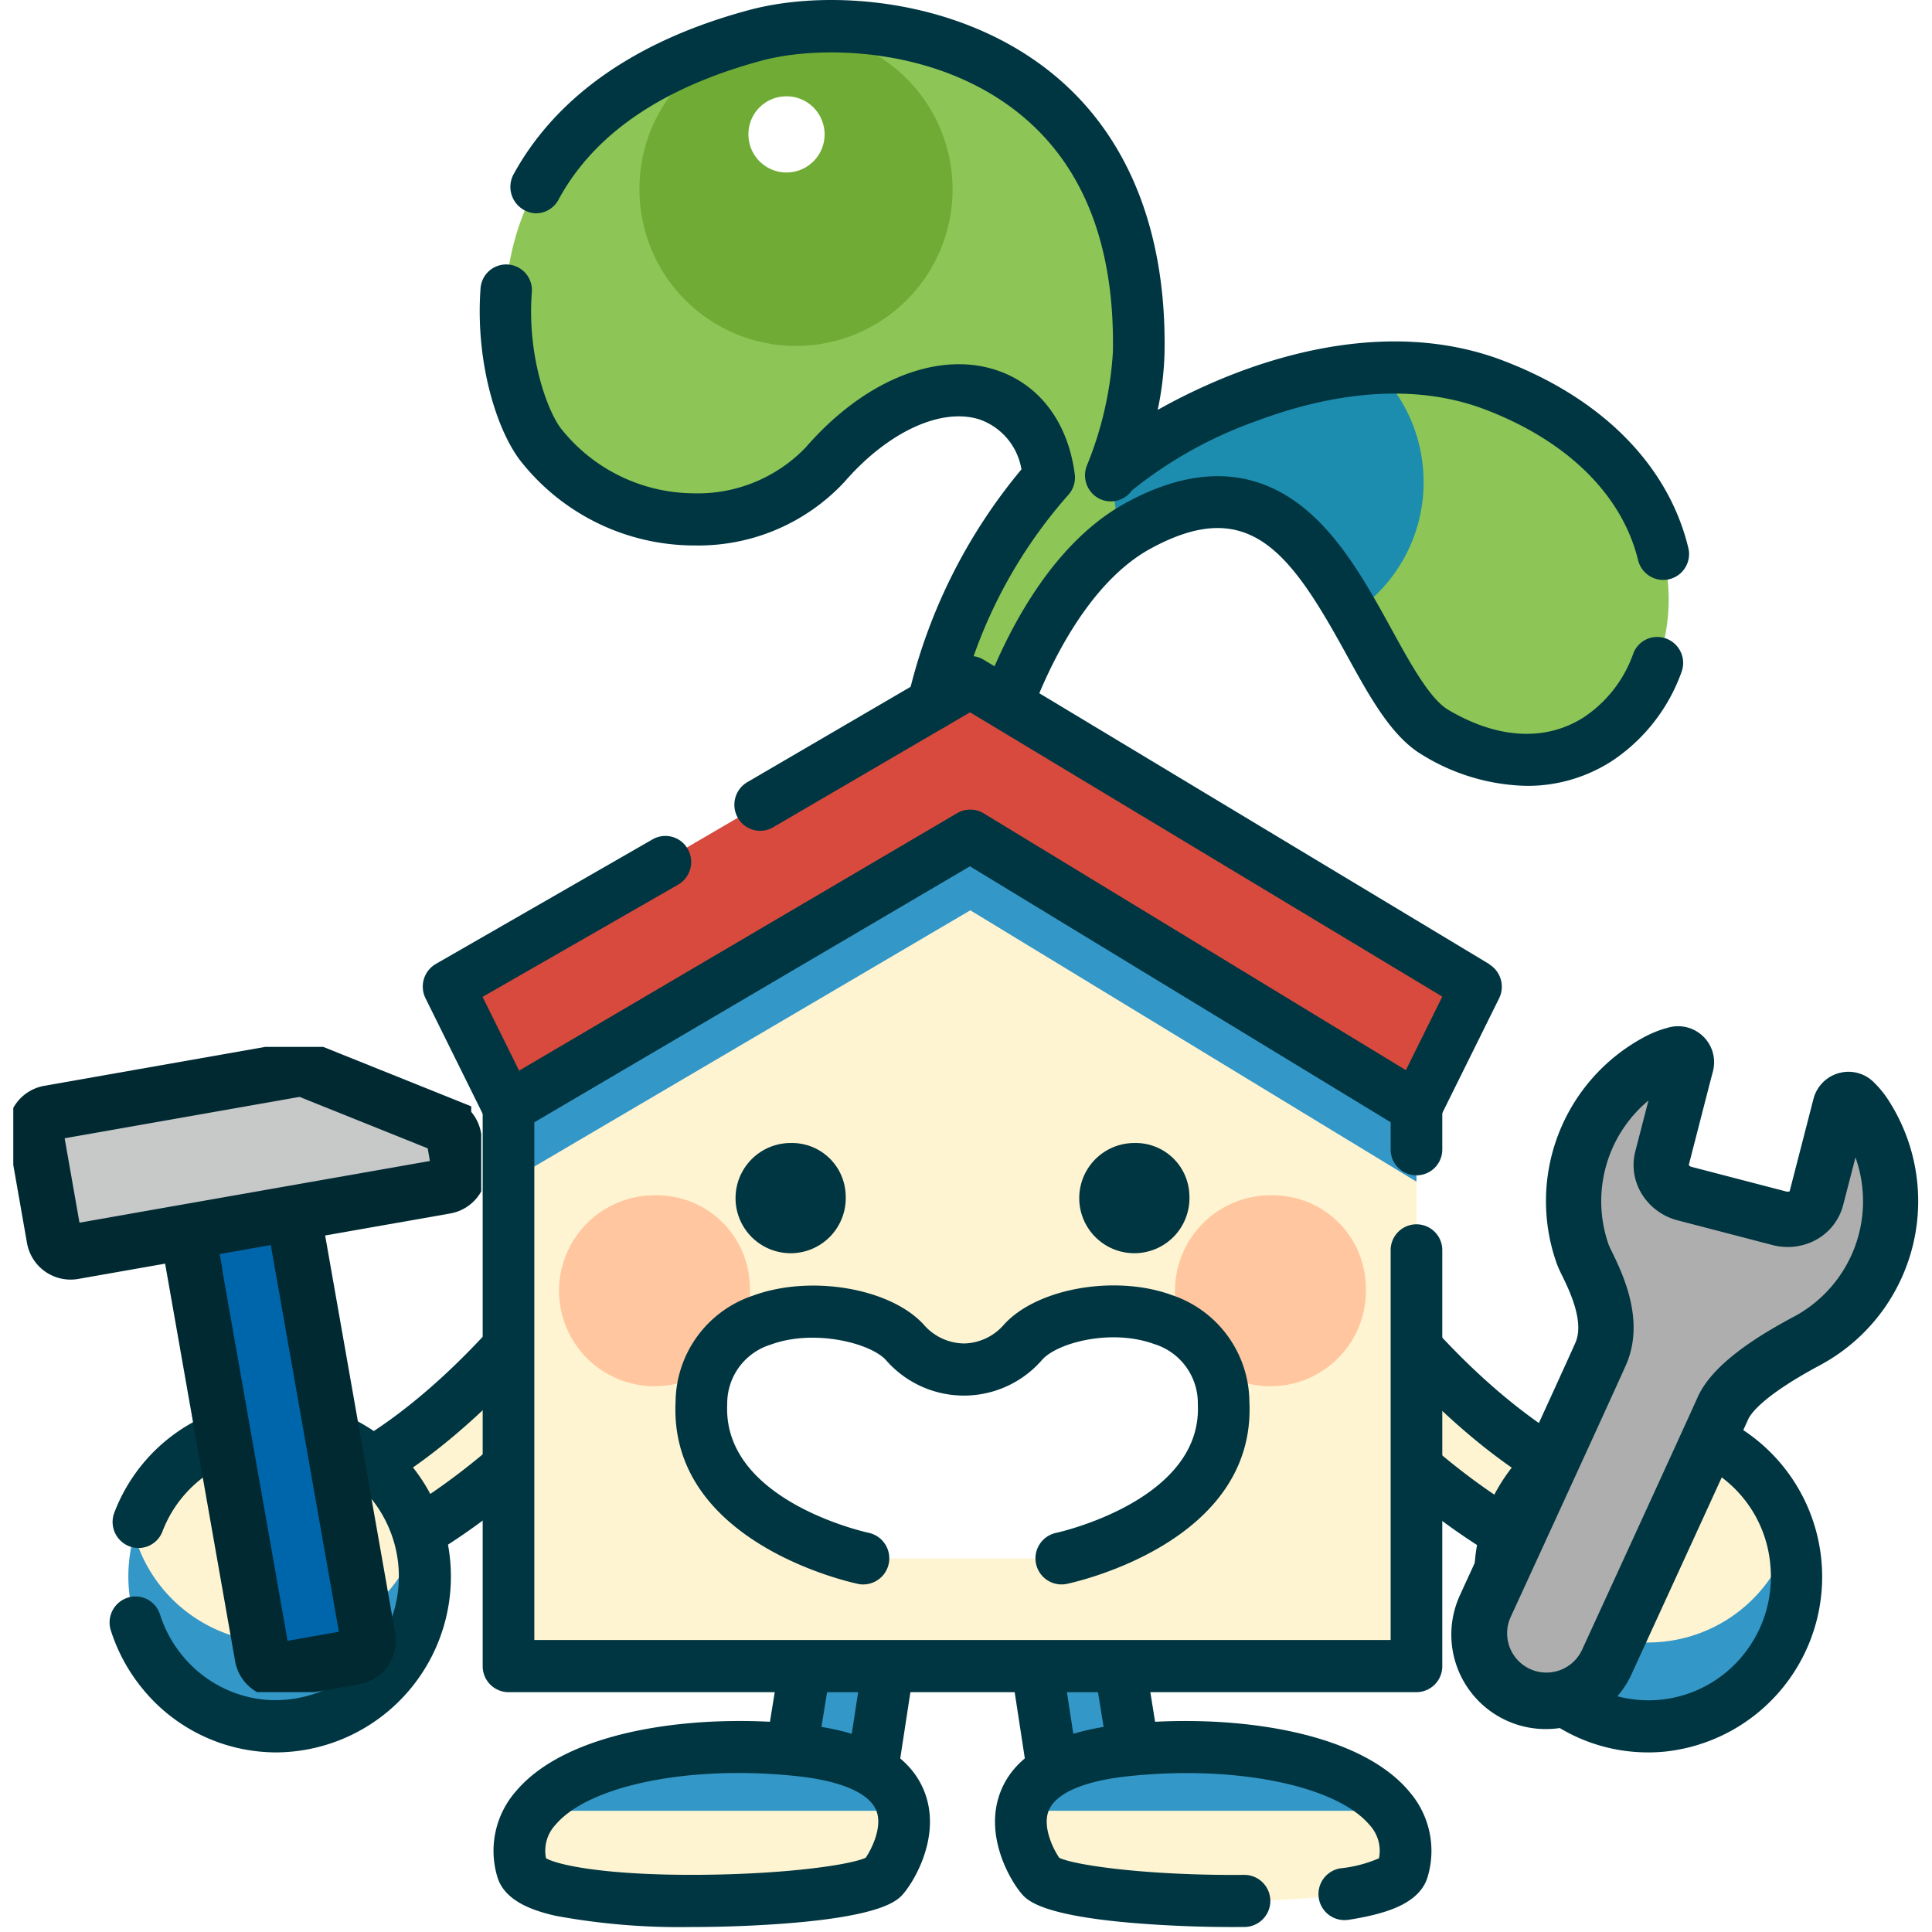 <svg xmlns="http://www.w3.org/2000/svg" xmlns:xlink="http://www.w3.org/1999/xlink" width="140" height="140" viewBox="0 0 140 140">
  <defs>
    <clipPath id="clip-path">
      <rect id="長方形_362" data-name="長方形 362" width="8.294" height="17.738" fill="none"/>
    </clipPath>
    <clipPath id="clip-path-2">
      <rect id="長方形_363" data-name="長方形 363" width="26.782" height="4.626" fill="none"/>
    </clipPath>
    <clipPath id="clip-path-3">
      <rect id="長方形_364" data-name="長方形 364" width="8.295" height="17.738" fill="none"/>
    </clipPath>
    <clipPath id="clip-path-5">
      <rect id="長方形_366" data-name="長方形 366" width="21.491" height="13.904" fill="none"/>
    </clipPath>
    <clipPath id="clip-path-7">
      <rect id="長方形_368" data-name="長方形 368" width="22.473" height="17.766" fill="none"/>
    </clipPath>
    <clipPath id="clip-path-8">
      <rect id="長方形_369" data-name="長方形 369" width="65.795" height="25.064" fill="none"/>
    </clipPath>
    <clipPath id="clip-path-9">
      <rect id="長方形_1632" data-name="長方形 1632" width="33.91" height="46.757" fill="none"/>
    </clipPath>
  </defs>
  <g id="グループ_2896" data-name="グループ 2896" transform="translate(18006)">
    <rect id="長方形_1621" data-name="長方形 1621" width="140" height="140" transform="translate(-18006)" fill="#fff"/>
    <g id="グループ_2911" data-name="グループ 2911" transform="translate(-18005.037)">
      <path id="パス_20990" data-name="パス 20990" d="M204.446,434.777a2.929,2.929,0,0,1-3.017-2.824v-.127l.02-.126c.064-.41,1.582-10.074,2.26-13.313l.282-1.348,5.732.277-2.264,14.79a2.942,2.942,0,0,1-3.013,2.671" transform="translate(-145.11 -304.493)" fill="#fff4d1"/>
      <g id="グループ_615" data-name="グループ 615" transform="translate(56.319 112.546)" opacity="0.8" clip-path="url(#clip-path)">
        <path id="パス_20991" data-name="パス 20991" d="M204.446,434.777a2.929,2.929,0,0,1-3.017-2.824v-.127l.02-.126c.064-.41,1.582-10.074,2.26-13.313l.282-1.348,5.732.277-2.264,14.79a2.942,2.942,0,0,1-3.013,2.671" transform="translate(-201.429 -417.039)" fill="#007fc6"/>
      </g>
      <path id="パス_20992" data-name="パス 20992" d="M199.317,431.555a4.809,4.809,0,0,1-4.888-4.714v-.127a1.908,1.908,0,0,1,.023-.295l.02-.126c.163-1.038,1.609-10.216,2.278-13.409l.283-1.348a1.875,1.875,0,0,1,1.92-1.5l5.732.277a1.866,1.866,0,0,1,1.36.692,1.9,1.9,0,0,1,.4,1.483l-2.252,14.713a4.821,4.821,0,0,1-4.874,4.35m-1.146-4.694a1.178,1.178,0,0,0,2.291.024c0-.06.01-.12.019-.179l1.946-12.715-2.063-.1c-.544,2.681-1.624,9.346-2.193,12.97" transform="translate(-139.981 -299.382)" fill="#003641"/>
      <path id="パス_20993" data-name="パス 20993" d="M148.285,469.325c-11.048-1.2-21.9,2.1-20.157,8.606.91,3.4,24.5,2.579,26.229.54.859-1.014,4.976-7.946-6.072-9.146" transform="translate(-91.266 -342.491)" fill="#fff4d1"/>
      <g id="グループ_618" data-name="グループ 618" transform="translate(38.156 126.591)" opacity="0.8" clip-path="url(#clip-path-2)">
        <path id="パス_20994" data-name="パス 20994" d="M152.8,469.325c-8.313-.9-16.513.743-19.322,4.383H160.26c-.361-1.923-2.174-3.809-7.46-4.383" transform="translate(-133.477 -469.082)" fill="#007fc6"/>
      </g>
      <path id="パス_20995" data-name="パス 20995" d="M135.368,477.039a49.383,49.383,0,0,1-9.938-.811c-1.585-.361-3.749-1.054-4.241-2.893a6.546,6.546,0,0,1,1.385-6.151c3.791-4.481,13.167-5.652,20.778-4.827,4.773.518,7.734,2.155,8.8,4.865,1.237,3.143-.667,6.4-1.505,7.387-.435.514-1.591,1.878-11.1,2.331-1.286.061-2.713.1-4.179.1m-10.634-4.985c.946.541,4.642,1.273,11.467,1.2,6.19-.065,10.656-.741,11.7-1.234.4-.574,1.243-2.214.773-3.408-.5-1.267-2.53-2.156-5.722-2.5-7.723-.838-15.1.644-17.532,3.524a2.759,2.759,0,0,0-.685,2.416M148,471.973Z" transform="translate(-86.133 -337.402)" fill="#003641"/>
      <path id="パス_20996" data-name="パス 20996" d="M268.955,434.777a2.942,2.942,0,0,1-3.013-2.671l-2.264-14.79,5.732-.277.282,1.348c.679,3.239,2.2,12.9,2.26,13.313l.02.126v.127a2.929,2.929,0,0,1-3.017,2.824" transform="translate(-190.72 -304.493)" fill="#fff4d1"/>
      <g id="グループ_621" data-name="グループ 621" transform="translate(72.958 112.546)" opacity="0.8" clip-path="url(#clip-path-3)">
        <path id="パス_20997" data-name="パス 20997" d="M268.955,434.777a2.942,2.942,0,0,1-3.013-2.671l-2.264-14.79,5.732-.277.282,1.348c.679,3.239,2.2,12.9,2.26,13.313l.02.126v.127a2.929,2.929,0,0,1-3.017,2.824" transform="translate(-263.678 -417.039)" fill="#007fc6"/>
      </g>
      <path id="パス_20998" data-name="パス 20998" d="M263.827,431.555a4.821,4.821,0,0,1-4.874-4.349L256.7,412.493a1.9,1.9,0,0,1,.4-1.483,1.864,1.864,0,0,1,1.36-.692l5.732-.277a1.875,1.875,0,0,1,1.92,1.5l.283,1.348c.669,3.193,2.115,12.371,2.278,13.407l.02.128a1.906,1.906,0,0,1,.023.294v.127a4.809,4.809,0,0,1-4.889,4.714m-3.11-17.564,1.946,12.715q.014.089.019.18a1.178,1.178,0,0,0,2.291-.024c-.569-3.623-1.649-10.289-2.193-12.97Z" transform="translate(-185.592 -299.382)" fill="#003641"/>
      <path id="パス_20999" data-name="パス 20999" d="M271.417,469.325c11.048-1.2,21.9,2.1,20.157,8.606-.91,3.4-24.5,2.579-26.229.54-.859-1.014-4.976-7.946,6.072-9.146" transform="translate(-190.872 -342.491)" fill="#fff4d1"/>
      <g id="グループ_624" data-name="グループ 624" transform="translate(73.544 126.591)" opacity="0.8" clip-path="url(#clip-path-2)">
        <path id="パス_21000" data-name="パス 21000" d="M273.334,469.325c-5.287.574-7.1,2.461-7.46,4.383h26.783c-2.81-3.64-11.01-5.286-19.322-4.383" transform="translate(-265.874 -469.082)" fill="#007fc6"/>
      </g>
      <path id="パス_21001" data-name="パス 21001" d="M373.553,374.733c-11.284-.414-22.2-12.62-22.661-13.139l-.957-1.083,4.175-4.684,1.193,1.318c10.1,11.162,17.554,11.727,18.945,11.727.116,0,.189,0,.215-.006l2.594-.269-.948,2.46-1.409,3.718Z" transform="translate(-253.922 -259.8)" fill="#fff4d1"/>
      <path id="パス_21002" data-name="パス 21002" d="M369.571,371.553H369.5l-1.146-.042c-12.066-.443-23.507-13.225-23.988-13.769l-.958-1.084a1.9,1.9,0,0,1,.005-2.521l4.175-4.684a1.863,1.863,0,0,1,1.383-.625h.007a1.862,1.862,0,0,1,1.381.615l1.193,1.318c9.775,10.8,16.8,11.113,17.563,11.113h.068l2.549-.265a1.858,1.858,0,0,1,1.68.734,1.9,1.9,0,0,1,.255,1.83l-.948,2.46-1.4,3.708a1.871,1.871,0,0,1-1.747,1.214M347.32,355.4c1.411,1.55,11.132,11.834,20.982,12.323l.786-2.076c-2.177-.009-9.879-.932-20.1-12.123Z" transform="translate(-248.793 -254.689)" fill="#003641"/>
      <path id="パス_21003" data-name="パス 21003" d="M415.23,392.92a10.747,10.747,0,1,1-11.736-9.747l.1-.01a10.722,10.722,0,0,1,11.631,9.757" transform="translate(-286.054 -279.725)" fill="#fff4d1"/>
      <g id="グループ_627" data-name="グループ 627" transform="translate(107.735 111.198)" opacity="0.8" clip-path="url(#clip-path-5)">
        <path id="パス_21004" data-name="パス 21004" d="M403.517,419.82a10.773,10.773,0,0,1-9.3-7.777,10.934,10.934,0,0,0-.377,2.024,10.746,10.746,0,1,0,21.011-2.009,10.751,10.751,0,0,1-11.335,7.762" transform="translate(-393.791 -412.043)" fill="#007fc6"/>
      </g>
      <path id="パス_21005" data-name="パス 21005" d="M399.382,401.6a12.448,12.448,0,0,1-7.992-2.9,12.822,12.822,0,0,1-1.728-17.929,12.5,12.5,0,0,1,8.521-4.586l.114-.011a12.738,12.738,0,0,1,2.331,25.366q-.625.062-1.245.061m.076-21.7q-.406,0-.818.038l-.1.01a8.785,8.785,0,0,0-5.984,3.224,9.019,9.019,0,0,0,1.216,12.611,8.816,8.816,0,0,0,12.491-1.227,8.961,8.961,0,0,0,1.979-6.56v-.009a8.868,8.868,0,0,0-8.778-8.087" transform="translate(-280.924 -274.614)" fill="#003641"/>
      <path id="パス_21006" data-name="パス 21006" d="M44.738,368.54l2.593.264c.008,0,.078,0,.189,0,1.39,0,8.837-.567,18.933-11.762l1.191-1.32,4.183,4.678-.955,1.084c-.458.52-11.354,12.746-22.637,13.182l-1.147.044Z" transform="translate(-30.302 -259.726)" fill="#fff4d1"/>
      <path id="パス_21007" data-name="パス 21007" d="M41.959,371.491a1.872,1.872,0,0,1-1.746-1.211l-2.35-6.174a1.9,1.9,0,0,1,.26-1.824,1.865,1.865,0,0,1,1.675-.733l2.534.259h.06c.767,0,7.781-.313,17.549-11.145l1.191-1.32a1.863,1.863,0,0,1,1.384-.618h0a1.864,1.864,0,0,1,1.385.623l4.183,4.678a1.9,1.9,0,0,1,.009,2.522l-.955,1.084c-.48.545-11.894,13.347-23.963,13.814l-1.147.044h-.072m.476-5.905.79,2.075c9.728-.505,19.585-10.867,20.958-12.363l-1.675-1.873c-10.19,11.2-17.88,12.147-20.074,12.16" transform="translate(-25.173 -254.615)" fill="#003641"/>
      <path id="パス_21008" data-name="パス 21008" d="M21.967,392.965A10.747,10.747,0,1,0,33.685,383.2l-.1-.01a10.723,10.723,0,0,0-11.614,9.779" transform="translate(-13.581 -279.743)" fill="#fff4d1"/>
      <g id="グループ_630" data-name="グループ 630" transform="translate(8.337 111.198)" opacity="0.8" clip-path="url(#clip-path-5)">
        <path id="パス_21009" data-name="パス 21009" d="M31.644,419.82a10.773,10.773,0,0,1-9.3-7.777,10.934,10.934,0,0,0-.377,2.024,10.746,10.746,0,1,0,21.011-2.009,10.751,10.751,0,0,1-11.335,7.762" transform="translate(-21.918 -412.043)" fill="#007fc6"/>
      </g>
      <path id="パス_21010" data-name="パス 21010" d="M160.481,56.178c1.713-4.612,4.876-10.373,9.456-12.888,13.632-7.485,15.937,11.617,21.54,14.944,15.8,9.382,26.5-16.683,4.294-25.153-12.339-4.706-26.776,5.005-27.788,6.537a27.6,27.6,0,0,0,2.022-8.928c.4-22.984-19.842-25.1-27.787-22.953-23.408,6.318-18.6,26.015-15.436,29.8,6.281,7.517,16.327,6.111,20.49,1.314,6.846-7.891,15.229-6.726,16.24.925a36.756,36.756,0,0,0-8.411,16.4" transform="translate(-88.451 -5.176)" fill="#8dc556"/>
      <g id="グループ_633" data-name="グループ 633" transform="translate(79.722 26.672)" opacity="0.8" clip-path="url(#clip-path-7)">
        <path id="パス_21011" data-name="パス 21011" d="M311.459,107.092a11.361,11.361,0,0,0-3.535-8.257c-9.052.531-17.328,5.906-18.911,7.515-.016.246-.026.493-.026.742a11.424,11.424,0,0,0,.67,3.866,12.416,12.416,0,0,1,1.094-.681c8.295-4.555,12.4.735,15.6,6.325a11.36,11.36,0,0,0,5.111-9.509" transform="translate(-288.986 -98.835)" fill="#007fc6"/>
      </g>
      <path id="パス_21012" data-name="パス 21012" d="M171.72,8.817a11.345,11.345,0,1,1-11.237,11.345A11.291,11.291,0,0,1,171.72,8.817" transform="translate(-115.109 -6.438)" fill="#70ac35"/>
      <path id="パス_21013" data-name="パス 21013" d="M192.758,25.86a2.76,2.76,0,1,1-2.733,2.76h0a2.746,2.746,0,0,1,2.733-2.759" transform="translate(-136.755 -18.881)" fill="#fff"/>
      <path id="パス_21014" data-name="パス 21014" d="M124.98,244.09v40.5h65.795v-40.5l-32.33-19.666Z" transform="translate(-89.095 -163.859)" fill="#fff4d1"/>
      <g id="グループ_636" data-name="グループ 636" transform="translate(35.885 60.565)" opacity="0.8" clip-path="url(#clip-path-8)">
        <path id="パス_21015" data-name="パス 21015" d="M124.98,244.09v5.4l33.465-19.666,32.33,19.666v-5.4l-32.33-19.666Z" transform="translate(-124.98 -224.424)" fill="#007fc6"/>
      </g>
      <path id="パス_21016" data-name="パス 21016" d="M152.533,327.5a6.917,6.917,0,1,1-6.907-6.555,6.739,6.739,0,0,1,6.907,6.555" transform="translate(-99.161 -234.328)" fill="#ffc69f"/>
      <path id="パス_21017" data-name="パス 21017" d="M319.525,327.5a6.917,6.917,0,1,1-6.907-6.555,6.74,6.74,0,0,1,6.907,6.555" transform="translate(-221.518 -234.328)" fill="#ffc69f"/>
      <path id="パス_21018" data-name="パス 21018" d="M146.578,183.129l-37.8,22.07,4.33,8.742,33.465-19.667,32.33,19.667,4.328-8.741Z" transform="translate(-77.228 -133.708)" fill="#d74a3d"/>
      <path id="パス_21019" data-name="パス 21019" d="M203.335,370.031s12.166-2.539,11.744-11.252c-.4-8.339-11.65-7.61-14.534-4.413a5.633,5.633,0,0,1-8.578,0c-2.917-3.172-14.33-3.906-14.732,4.413-.422,8.713,11.744,11.252,11.744,11.252" transform="translate(-127.375 -257.102)" fill="#fff"/>
      <path id="パス_21020" data-name="パス 21020" d="M183.85,366.833a1.858,1.858,0,0,1-.381-.039c-.561-.117-13.728-2.984-13.234-13.194a8.2,8.2,0,0,1,5.618-7.7c4.15-1.529,9.923-.552,12.354,2.09a3.929,3.929,0,0,0,2.916,1.378h.017a3.92,3.92,0,0,0,2.891-1.365c2.374-2.631,8.044-3.637,12.136-2.152a8.219,8.219,0,0,1,5.65,7.746c.494,10.211-12.674,13.077-13.234,13.194a1.888,1.888,0,0,1-.76-3.7c.106-.023,10.6-2.327,10.257-9.31a4.479,4.479,0,0,0-3.178-4.375c-3.092-1.122-6.987-.1-8.1,1.141a7.49,7.49,0,0,1-11.332.014c-1.13-1.228-5.215-2.259-8.329-1.112a4.462,4.462,0,0,0-3.163,4.332c-.339,7.017,10.148,9.288,10.254,9.31a1.891,1.891,0,0,1-.377,3.739" transform="translate(-122.244 -252.016)" fill="#003641"/>
      <path id="パス_21021" data-name="パス 21021" d="M194.529,310.7a3.993,3.993,0,1,1-3.987-3.784,3.89,3.89,0,0,1,3.987,3.784" transform="translate(-134.211 -224.089)" fill="#003641"/>
      <path id="パス_21022" data-name="パス 21022" d="M287.7,310.7a3.993,3.993,0,1,1-3.987-3.784A3.891,3.891,0,0,1,287.7,310.7" transform="translate(-202.476 -224.089)" fill="#003641"/>
      <path id="パス_21023" data-name="パス 21023" d="M120.273,85.443a16.033,16.033,0,0,0,12.277,5.945h.153a14.461,14.461,0,0,0,10.9-4.606c3.131-3.608,6.956-5.389,9.746-4.538a4.629,4.629,0,0,1,3.078,3.631,39.728,39.728,0,0,0-8.2,16.462,1.947,1.947,0,0,0,1.315,2.353,1.869,1.869,0,0,0,2.3-1.384,35.31,35.31,0,0,1,7.908-15.5,1.9,1.9,0,0,0,.539-1.593c-.507-3.84-2.643-6.6-5.859-7.586-4.257-1.3-9.485.872-13.643,5.666a10.859,10.859,0,0,1-8.2,3.316,12.361,12.361,0,0,1-9.452-4.6c-.976-1.168-2.54-5.2-2.191-9.928a1.864,1.864,0,1,0-3.716-.281c-.386,5.437,1.248,10.492,3.047,12.645" transform="translate(-83.372 -51.863)" fill="#003641"/>
      <path id="パス_21024" data-name="パス 21024" d="M197.475,26.138c-7.077-2.7-14.494-.983-19.469.931a43.1,43.1,0,0,0-5.561,2.622.012.012,0,0,1-.018-.013,22.536,22.536,0,0,0,.492-4.13c.154-8.911-2.736-15.967-8.358-20.4C157.889-.124,148.593-.834,142.779.736c-9.67,2.61-14.557,7.4-17.01,11.854a1.918,1.918,0,0,0,1.576,2.867,1.862,1.862,0,0,0,1.649-.969c2.557-4.753,7.5-8.145,14.751-10.1,4.129-1.114,12.465-1.04,18.512,3.734,4.727,3.731,7.056,9.573,6.921,17.362a25.833,25.833,0,0,1-1.869,8.211,1.9,1.9,0,0,0,.824,2.409,1.86,1.86,0,0,0,2.414-.559,30.722,30.722,0,0,1,9.141-5.075c4.277-1.6,10.606-3.03,16.465-.795,5.977,2.28,9.927,6.2,11.08,10.912a1.873,1.873,0,1,0,3.643-.875c-1.432-5.952-6.208-10.828-13.4-13.571" transform="translate(-89.495)" fill="#003641"/>
      <path id="パス_21025" data-name="パス 21025" d="M296.95,145.295c-2.776,1.807-6.287,1.625-9.884-.511-1.329-.789-2.734-3.348-4.093-5.822-1.76-3.2-3.755-6.838-6.673-9.047-3.573-2.705-7.818-2.741-12.617-.106-5.605,3.078-8.844,9.947-10.289,13.817a1.942,1.942,0,0,0,.854,2.4,1.865,1.865,0,0,0,2.625-1.008c1.006-2.708,3.857-9.288,8.6-11.892,7.18-3.942,10.166.266,14.229,7.666,1.676,3.052,3.259,5.935,5.468,7.247a14.954,14.954,0,0,0,7.6,2.26,11.257,11.257,0,0,0,6.208-1.829,12.984,12.984,0,0,0,5-6.419,1.884,1.884,0,0,0-1.755-2.542,1.849,1.849,0,0,0-1.74,1.2,9.194,9.194,0,0,1-3.537,4.586" transform="translate(-183.092 -93.353)" fill="#003641"/>
      <path id="パス_21026" data-name="パス 21026" d="M183.775,277.589H121.722V240.065L153.3,221.508l30.475,18.538v2a1.871,1.871,0,1,0,3.742,0v-3.072a1.893,1.893,0,0,0-.906-1.618l-32.33-19.666a1.856,1.856,0,0,0-1.907-.015L118.91,237.347a1.892,1.892,0,0,0-.93,1.633v40.5a1.88,1.88,0,0,0,1.871,1.889h65.795a1.88,1.88,0,0,0,1.871-1.889V249.337a1.871,1.871,0,1,0-3.742,0Z" transform="translate(-83.966 -158.748)" fill="#003641"/>
      <path id="パス_21027" data-name="パス 21027" d="M30.139,376.2l-.118-.011a12.575,12.575,0,0,0-12.843,8.045,1.888,1.888,0,0,0,1.745,2.573,1.858,1.858,0,0,0,1.736-1.191,8.842,8.842,0,0,1,8.215-5.7c.264,0,.53.012.8.036l.108.011A8.959,8.959,0,0,1,28.093,397.8a8.791,8.791,0,0,1-6-3.214,8.971,8.971,0,0,1-1.609-2.963,1.868,1.868,0,0,0-1.778-1.307,1.888,1.888,0,0,0-1.784,2.467,12.737,12.737,0,0,0,2.287,4.209,12.5,12.5,0,0,0,8.53,4.569q.609.058,1.207.058A12.744,12.744,0,0,0,30.139,376.2" transform="translate(-9.853 -274.632)" fill="#003641"/>
      <path id="パス_21028" data-name="パス 21028" d="M286.861,467.184c-3.791-4.481-13.167-5.653-20.778-4.827-4.773.518-7.734,2.155-8.8,4.865-1.236,3.143.667,6.4,1.506,7.388.435.513,1.591,1.877,11.1,2.331,1.286.062,2.712.1,4.179.1q.464,0,.932-.005a1.888,1.888,0,0,0-.044-3.775q-.824.009-1.72,0c-6.19-.065-10.656-.741-11.7-1.234-.405-.574-1.243-2.214-.773-3.408.5-1.267,2.531-2.156,5.722-2.5,7.721-.839,15.1.644,17.532,3.524a2.757,2.757,0,0,1,.685,2.416,9.5,9.5,0,0,1-2.8.729,1.888,1.888,0,0,0,.567,3.733c.545-.084,1.06-.18,1.536-.288,1.585-.361,3.749-1.054,4.241-2.893a6.546,6.546,0,0,0-1.385-6.151" transform="translate(-185.738 -337.401)" fill="#003641"/>
      <path id="パス_21029" data-name="パス 21029" d="M179.065,198.467,142.407,176.4a1.856,1.856,0,0,0-1.9-.013l-15.22,8.888a1.9,1.9,0,0,0-.7,2.556,1.861,1.861,0,0,0,2.571.715l14.269-8.332,34.222,20.6-2.646,5.344-30.6-18.612a1.855,1.855,0,0,0-1.907-.015l-31.742,18.654-2.65-5.351,14.171-8.132a1.9,1.9,0,0,0,.709-2.562,1.861,1.861,0,0,0-2.559-.721l-15.719,9.035a1.9,1.9,0,0,0-.737,2.48l4.3,8.69a1.971,1.971,0,0,0,.687.8,1.86,1.86,0,0,0,1.953.042l32.507-19.1,31.381,19.09a1.862,1.862,0,0,0,2.639-.773l4.329-8.741a1.9,1.9,0,0,0-.715-2.467" transform="translate(-72.098 -128.597)" fill="#003641"/>
      <g id="グループ_2916" data-name="グループ 2916" transform="translate(0 75.861)">
        <g id="グループ_2915" data-name="グループ 2915" clip-path="url(#clip-path-9)">
          <path id="パス_62471" data-name="パス 62471" d="M28.927,45.786a1.207,1.207,0,0,1-.979,1.4l-5.278.931a1.207,1.207,0,0,1-1.4-.979l-5.3-30.1a1.2,1.2,0,0,1,.969-1.4l.009,0,5.278-.931a1.208,1.208,0,0,1,1.4.979Z" transform="translate(-3.226 -2.971)" fill="#0066ac"/>
          <path id="パス_62472" data-name="パス 62472" d="M28.927,45.786a1.207,1.207,0,0,1-.979,1.4l-5.278.931a1.207,1.207,0,0,1-1.4-.979l-5.3-30.1a1.2,1.2,0,0,1,.969-1.4l.009,0,5.278-.931a1.208,1.208,0,0,1,1.4.979Z" transform="translate(-3.226 -2.971)" fill="none" stroke="#002931" stroke-width="4"/>
          <path id="パス_62473" data-name="パス 62473" d="M32.7,9.106a1.207,1.207,0,0,1-.979,1.4L4.768,15.249a1.207,1.207,0,0,1-1.4-.978L2.018,6.591A1.208,1.208,0,0,1,3,5.194L21.03,2.018a1.194,1.194,0,0,1,.657.07l9.9,3.975a1.208,1.208,0,0,1,.74.908Z" transform="translate(-0.404 -0.404)" fill="#c7c8c8"/>
          <path id="パス_62474" data-name="パス 62474" d="M32.7,9.106a1.207,1.207,0,0,1-.979,1.4L4.768,15.249a1.207,1.207,0,0,1-1.4-.978L2.018,6.591A1.208,1.208,0,0,1,3,5.194L21.03,2.018a1.194,1.194,0,0,1,.657.07l9.9,3.975a1.208,1.208,0,0,1,.74.908Z" transform="translate(-0.404 -0.404)" fill="none" stroke="#002931" stroke-width="4"/>
        </g>
      </g>
    </g>
    <g id="グループ_2913" data-name="グループ 2913" transform="translate(-17900.793 74.363)">
      <g id="グループ_2914" data-name="グループ 2914">
        <path id="パス_62469" data-name="パス 62469" d="M30.018,6.544a4.727,4.727,0,0,0-.8-1.01.609.609,0,0,0-1.068.229l-.262,1.009-1.473,5.715a2.152,2.152,0,0,1-2.681,1.432l-6.862-1.791a2.154,2.154,0,0,1-1.645-2.556l1.509-5.853.246-.953a.609.609,0,0,0-.813-.722,5.285,5.285,0,0,0-1.314.522A11.485,11.485,0,0,0,9.488,16.537c.314.881,2.557,4.369,1.286,7.219S2.421,42.01,2.421,42.01a4.848,4.848,0,0,0,8.857,3.945S18.621,29.961,19.629,27.7s5.355-4.488,6.207-4.953a11.489,11.489,0,0,0,4.537-15.6c-.112-.2-.231-.4-.355-.6" transform="translate(0 0)" fill="#afaeae"/>
        <path id="パス_62470" data-name="パス 62470" d="M14.888.355a6.246,6.246,0,0,1,.721-.233A2.61,2.61,0,0,1,18.92,3.267l-.251.953-1.5,5.836a.315.315,0,0,0,.2.136l6.861,1.786a.349.349,0,0,0,.212-.005.26.26,0,0,0,.036-.013l1.728-6.7A2.618,2.618,0,0,1,27.8,3.478a2.738,2.738,0,0,1,.394-.117,2.6,2.6,0,0,1,2.452.772,7.123,7.123,0,0,1,1.062,1.341,13.488,13.488,0,0,1-4.2,18.606q-.347.219-.707.416l-.214.117c-4.025,2.167-4.925,3.448-5.125,3.895-1,2.241-8,17.484-8.36,18.271A6.846,6.846,0,1,1,.6,41.2l.01-.023C.677,41.023,7.7,25.753,8.949,22.944c.673-1.512-.426-3.777-.954-4.865a8.956,8.956,0,0,1-.391-.872,13.484,13.484,0,0,1,6.3-16.4,8.39,8.39,0,0,1,.982-.453M13.293,9.07l.953-3.686a9.493,9.493,0,0,0-2.872,10.48c.029.075.136.3.222.472.792,1.631,2.441,5.027,1.01,8.239C11.352,27.39,4.612,42.048,4.249,42.839a2.846,2.846,0,0,0,5.205,2.306l.01-.021c.074-.16,7.352-16.008,8.343-18.234,1.093-2.455,4.452-4.483,6.881-5.792l.191-.1A9.485,9.485,0,0,0,29.248,9.509l-.9,3.479a4.024,4.024,0,0,1-2.467,2.726,4.327,4.327,0,0,1-2.652.142L16.37,14.07a4.312,4.312,0,0,1-2.56-1.84,4,4,0,0,1-.517-3.16" transform="translate(0 0)" fill="#003641"/>
      </g>
    </g>
  </g>
</svg>
